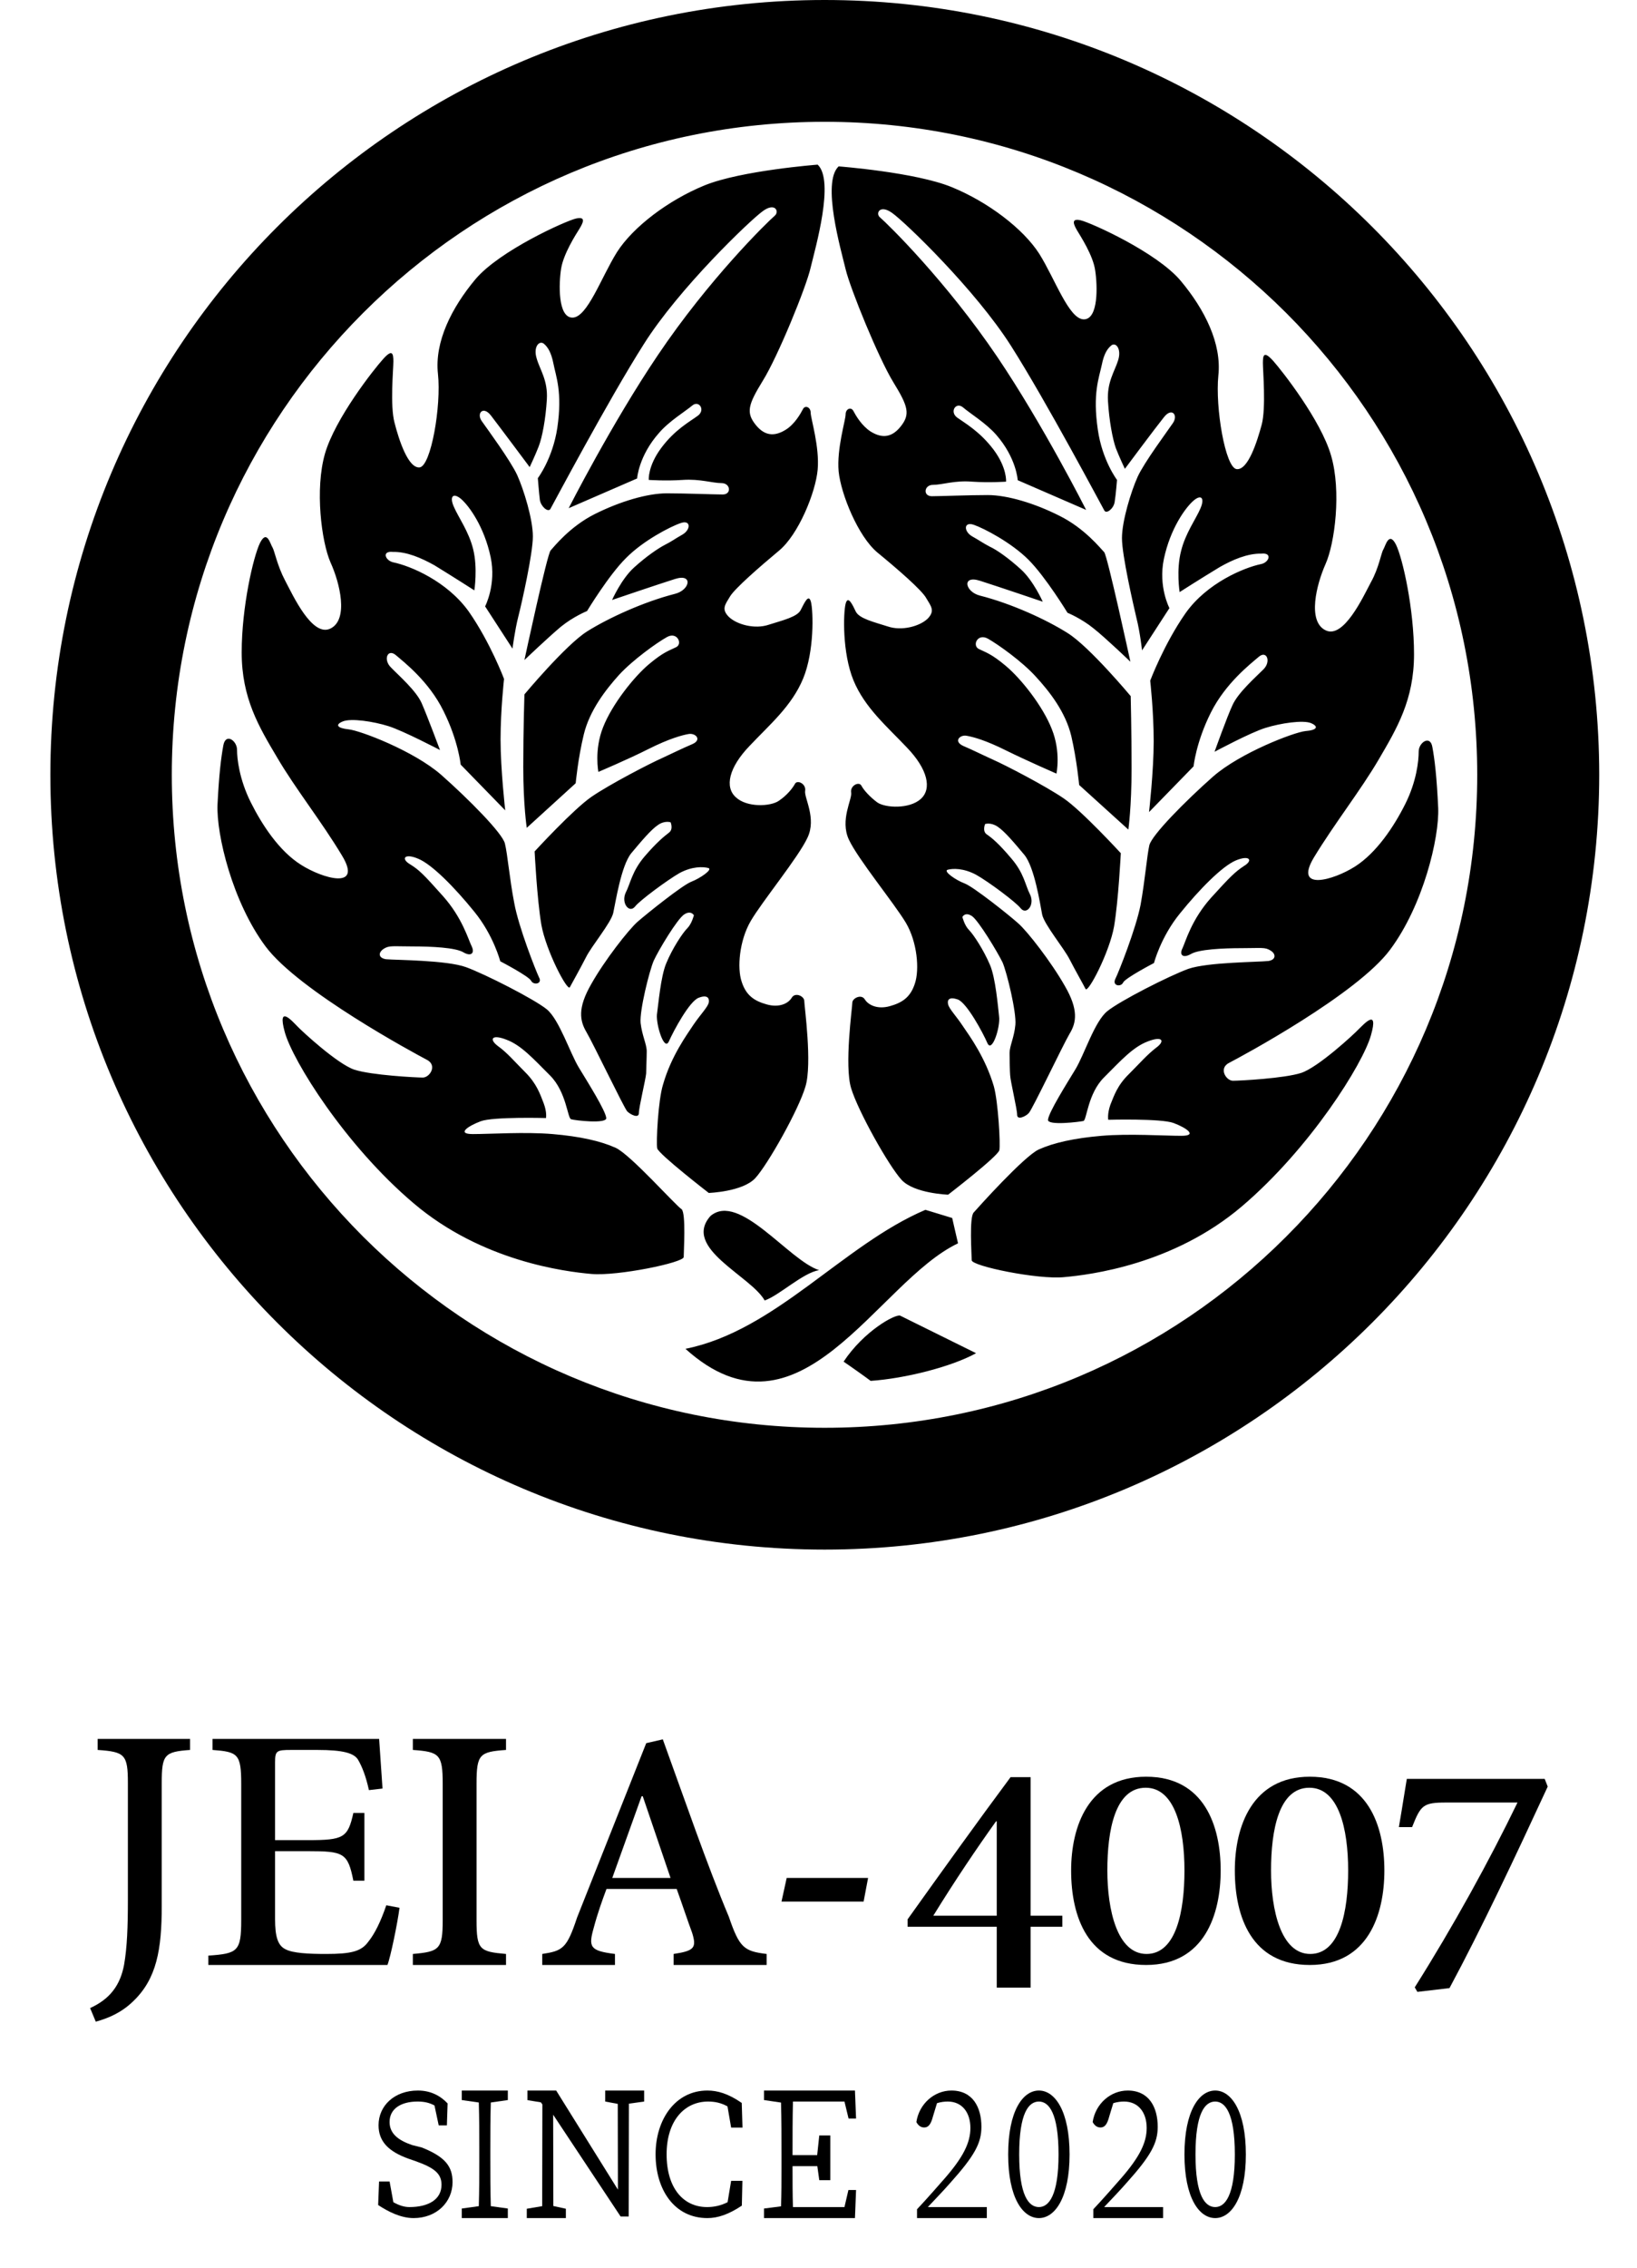 <?xml version="1.0" standalone="no"?>
<!-- Generator: Adobe Fireworks 10, Export SVG Extension by Aaron Beall (http://fireworks.abeall.com) . Version: 0.6.1  -->
<!DOCTYPE svg PUBLIC "-//W3C//DTD SVG 1.1//EN" "http://www.w3.org/Graphics/SVG/1.1/DTD/svg11.dtd">
<svg id="%u914D%u5E03%u7528%u30B5%u30F3%u30D7%u30EB%u753B%u50CF_%u30D5%u30C3%u30BF%u30FC%u30ED%u30B4.fw-%u30DA%u30FC%u30B8%201" viewBox="0 0 130 180" style="background-color:#ffffff00" version="1.1"
	xmlns="http://www.w3.org/2000/svg" xmlns:xlink="http://www.w3.org/1999/xlink" xml:space="preserve"
	x="0px" y="0px" width="130px" height="180px"
>
	<g id="%u30EC%u30A4%u30E4%u30FC%201">
		<g>
			<path d="M 15.094 138.028 L 7.756 138.028 L 7.756 138.903 C 9.916 139.053 10.156 139.262 10.156 141.542 L 10.156 150.752 C 10.156 152.942 10.096 154.562 9.856 155.942 C 9.556 157.562 8.746 158.672 7.156 159.392 L 7.606 160.472 C 8.596 160.202 9.646 159.752 10.544 158.882 C 12.457 157.082 12.844 154.712 12.844 151.292 L 12.844 141.542 C 12.844 139.262 13.054 139.053 15.094 138.903 L 15.094 138.028 L 15.094 138.028 Z" fill="#000000"/>
			<path d="M 30.677 151.232 C 30.227 152.554 29.747 153.512 29.238 154.139 C 28.687 154.899 27.88 155.097 25.892 155.097 C 24.457 155.097 23.279 155.031 22.69 154.734 C 22.065 154.437 21.844 153.743 21.844 152.322 L 21.844 146.938 L 24.457 146.938 C 27.291 146.938 27.622 147.07 28.062 149.283 L 28.938 149.283 L 28.938 143.905 L 28.062 143.905 C 27.622 145.875 27.291 146.062 24.457 146.062 L 21.844 146.062 L 21.844 139.903 C 21.844 138.965 21.954 138.903 23.132 138.903 L 25.193 138.903 C 27.254 138.903 28.113 139.153 28.437 139.684 C 28.762 140.247 29.058 140.998 29.297 142.092 L 30.377 141.967 L 30.108 138.028 L 16.876 138.028 L 16.876 138.903 C 18.886 139.056 19.156 139.209 19.156 141.596 L 19.156 152.389 C 19.156 154.899 18.886 155.065 16.546 155.229 L 16.546 155.972 L 30.767 155.972 C 31.007 155.382 31.577 152.62 31.727 151.431 L 30.677 151.232 L 30.677 151.232 Z" fill="#000000"/>
			<path d="M 40.184 155.972 L 40.184 155.097 C 38.084 154.915 37.844 154.763 37.844 152.419 L 37.844 141.582 C 37.844 139.238 38.084 139.055 40.184 138.903 L 40.184 138.028 L 32.786 138.028 L 32.786 138.903 C 34.886 139.055 35.156 139.238 35.156 141.582 L 35.156 152.419 C 35.156 154.732 34.886 154.915 32.786 155.097 L 32.786 155.972 L 40.184 155.972 L 40.184 155.972 Z" fill="#000000"/>
			<path d="M 60.88 155.972 L 60.88 155.097 C 59.08 154.88 58.72 154.6 57.88 152.145 C 56.14 148.002 54.352 142.79 52.636 138.062 L 51.319 138.365 L 45.827 152.207 C 45.014 154.662 44.688 154.849 43.062 155.097 L 43.062 155.972 L 48.837 155.972 L 48.837 155.097 C 46.829 154.849 46.721 154.538 47.152 153.015 C 47.458 151.865 47.826 150.839 48.163 149.938 L 53.739 149.938 C 54.199 151.212 54.628 152.518 54.965 153.419 C 55.33 154.6 55.15 154.849 53.494 155.097 L 53.494 155.972 L 60.88 155.972 L 60.88 155.972 ZM 53.249 149.062 L 48.623 149.062 L 50.951 142.577 L 51.043 142.577 L 53.249 149.062 L 53.249 149.062 Z" fill="#000000"/>
			<path d="M 68.938 149.062 L 62.474 149.062 L 62.062 150.938 L 68.583 150.938 L 68.938 149.062 L 68.938 149.062 Z" fill="#000000"/>
			<path d="M 84.364 152.938 L 84.364 152.062 L 81.844 152.062 L 81.844 141.062 L 80.253 141.062 C 77.686 144.513 74.806 148.525 72.076 152.348 L 72.076 152.938 L 79.156 152.938 L 79.156 157.767 L 81.844 157.767 L 81.844 152.938 L 84.364 152.938 L 84.364 152.938 ZM 79.156 152.062 L 74.116 152.062 C 75.856 149.239 77.566 146.712 79.096 144.572 L 79.156 144.572 L 79.156 152.062 L 79.156 152.062 Z" fill="#000000"/>
			<path d="M 91.016 141.028 C 86.433 141.028 85.062 144.979 85.062 148.47 C 85.062 152.139 86.379 155.972 91.016 155.972 C 95.648 155.972 96.938 151.961 96.938 148.47 C 96.938 144.949 95.648 141.028 91.016 141.028 L 91.016 141.028 ZM 90.982 141.903 C 93.308 141.903 94.062 145.156 94.062 148.47 C 94.062 151.695 93.411 155.097 91.051 155.097 C 88.724 155.097 87.938 151.606 87.938 148.47 C 87.938 145.275 88.553 141.903 90.982 141.903 L 90.982 141.903 Z" fill="#000000"/>
			<path d="M 104.016 141.028 C 99.433 141.028 98.062 144.979 98.062 148.47 C 98.062 152.139 99.379 155.972 104.016 155.972 C 108.648 155.972 109.938 151.961 109.938 148.47 C 109.938 144.949 108.648 141.028 104.016 141.028 L 104.016 141.028 ZM 103.982 141.903 C 106.308 141.903 107.062 145.156 107.062 148.47 C 107.062 151.695 106.411 155.097 104.051 155.097 C 101.724 155.097 100.938 151.606 100.938 148.47 C 100.938 145.275 101.553 141.903 103.982 141.903 L 103.982 141.903 Z" fill="#000000"/>
			<path d="M 122.67 141.202 L 111.72 141.202 C 111.57 142.053 111.42 143.107 111.09 145.027 L 112.14 145.027 C 112.83 143.287 113.01 143.077 114.84 143.077 L 120.51 143.077 C 118.29 147.667 115.38 152.947 112.35 157.747 L 112.56 158.107 L 115.11 157.807 C 117.66 153.062 120.33 147.392 122.91 141.812 L 122.67 141.202 L 122.67 141.202 Z" fill="#000000"/>
		</g>
		<g>
			<path d="M 32.72 170.263 C 31.597 169.877 30.938 169.341 30.938 168.431 C 30.938 167.359 31.878 166.812 33.156 166.812 C 33.675 166.812 34.082 166.897 34.503 167.122 L 34.84 168.705 L 35.489 168.705 L 35.546 166.96 C 34.98 166.365 34.222 165.938 33.184 165.938 C 31.331 165.938 30.062 167.134 30.062 168.692 C 30.062 170.001 30.88 170.787 32.44 171.348 L 33.015 171.547 C 34.475 172.071 35.062 172.52 35.062 173.417 C 35.062 174.577 34.04 175.188 32.51 175.188 C 32.142 175.188 31.715 175.075 31.238 174.801 L 30.938 173.155 L 30.103 173.155 L 30.03 175.025 C 30.807 175.538 31.816 176.062 32.844 176.062 C 34.675 176.062 35.938 174.789 35.938 173.205 C 35.938 171.946 35.339 171.198 33.509 170.463 L 32.72 170.263 L 32.72 170.263 Z" fill="#000000"/>
			<path d="M 40.329 166.694 L 40.329 165.938 L 36.671 165.938 L 36.671 166.694 L 38.023 166.887 C 38.062 168.129 38.062 169.397 38.062 170.652 L 38.062 171.364 C 38.062 172.632 38.062 173.887 38.023 175.116 L 36.671 175.303 L 36.671 176.062 L 40.329 176.062 L 40.329 175.303 L 38.977 175.116 C 38.938 173.874 38.938 172.606 38.938 171.364 L 38.938 170.652 C 38.938 169.371 38.938 168.116 38.977 166.887 L 40.329 166.694 L 40.329 166.694 Z" fill="#000000"/>
			<path d="M 51.153 165.938 L 48.062 165.938 L 48.062 166.812 L 49.059 166.997 L 49.072 173.806 L 44.168 165.938 L 41.886 165.938 L 41.886 166.7 L 42.952 166.874 L 43.072 167.042 L 43.056 175.116 L 41.834 175.321 L 41.834 176.062 L 44.938 176.062 L 44.938 175.321 L 43.943 175.103 L 43.928 167.857 L 49.286 175.938 L 49.928 175.938 L 49.944 166.98 L 51.153 166.812 L 51.153 165.938 L 51.153 165.938 Z" fill="#000000"/>
			<path d="M 58.062 173.106 L 57.78 174.801 C 57.248 175.075 56.693 175.188 56.15 175.188 C 54.272 175.188 52.938 173.691 52.938 170.999 C 52.938 168.331 54.355 166.812 56.233 166.812 C 56.793 166.812 57.276 166.922 57.772 167.196 L 58.062 168.88 L 58.964 168.88 L 58.904 166.922 C 57.82 166.171 56.962 165.938 56.176 165.938 C 53.626 165.938 52.062 168.244 52.062 170.999 C 52.062 173.791 53.542 176.062 56.176 176.062 C 57.012 176.062 57.862 175.771 58.912 175.075 L 58.957 173.106 L 58.062 173.106 L 58.062 173.106 Z" fill="#000000"/>
			<path d="M 67.376 173.834 L 67.062 175.188 L 62.971 175.188 C 62.938 174.157 62.938 173.117 62.938 171.938 L 64.906 171.938 L 65.062 173.053 L 65.938 173.053 L 65.938 169.502 L 65.062 169.502 L 64.895 171.062 L 62.938 171.062 C 62.938 169.589 62.938 168.173 62.971 166.812 L 67.062 166.812 L 67.388 168.16 L 67.983 168.16 L 67.895 165.938 L 60.671 165.938 L 60.671 166.694 L 62.023 166.892 C 62.062 168.263 62.062 169.663 62.062 171.048 L 62.062 172.085 C 62.062 173.114 62.062 174.132 62.023 175.13 L 60.671 175.303 L 60.671 176.062 L 67.895 176.062 L 67.983 173.834 L 67.376 173.834 L 67.376 173.834 Z" fill="#000000"/>
			<path d="M 73.682 175.188 C 74.397 174.438 75.06 173.73 75.424 173.313 C 77.425 171.091 77.938 170.091 77.938 168.814 C 77.938 167.287 77.265 165.938 75.554 165.938 C 74.202 165.938 72.993 166.981 72.772 168.439 C 72.915 168.703 73.11 168.87 73.396 168.87 C 73.734 168.87 73.929 168.606 74.085 168.009 L 74.41 166.94 C 74.722 166.842 75.021 166.812 75.268 166.812 C 76.386 166.812 77.062 167.662 77.062 168.911 C 77.062 170.078 76.49 171.216 75.06 172.869 C 74.436 173.577 73.63 174.507 72.824 175.362 L 72.824 176.062 L 78.367 176.062 L 78.367 175.188 L 73.682 175.188 L 73.682 175.188 Z" fill="#000000"/>
			<path d="M 80.938 171.012 C 80.938 167.71 81.693 166.812 82.505 166.812 C 83.294 166.812 84.062 167.723 84.062 171.012 C 84.062 174.262 83.294 175.188 82.505 175.188 C 81.693 175.188 80.938 174.275 80.938 171.012 L 80.938 171.012 ZM 82.505 165.938 C 81.219 165.938 80.062 167.569 80.062 171.012 C 80.062 174.442 81.219 176.062 82.505 176.062 C 83.779 176.062 84.938 174.442 84.938 171.012 C 84.938 167.569 83.779 165.938 82.505 165.938 L 82.505 165.938 Z" fill="#000000"/>
			<path d="M 87.682 175.188 C 88.397 174.438 89.06 173.73 89.424 173.313 C 91.425 171.091 91.938 170.091 91.938 168.814 C 91.938 167.287 91.265 165.938 89.554 165.938 C 88.202 165.938 86.993 166.981 86.772 168.439 C 86.915 168.703 87.11 168.87 87.396 168.87 C 87.734 168.87 87.929 168.606 88.085 168.009 L 88.41 166.94 C 88.722 166.842 89.021 166.812 89.268 166.812 C 90.386 166.812 91.062 167.662 91.062 168.911 C 91.062 170.078 90.49 171.216 89.06 172.869 C 88.436 173.577 87.63 174.507 86.824 175.362 L 86.824 176.062 L 92.367 176.062 L 92.367 175.188 L 87.682 175.188 L 87.682 175.188 Z" fill="#000000"/>
			<path d="M 94.938 171.012 C 94.938 167.71 95.693 166.812 96.505 166.812 C 97.294 166.812 98.062 167.723 98.062 171.012 C 98.062 174.262 97.294 175.188 96.505 175.188 C 95.693 175.188 94.938 174.275 94.938 171.012 L 94.938 171.012 ZM 96.505 165.938 C 95.219 165.938 94.062 167.569 94.062 171.012 C 94.062 174.442 95.219 176.062 96.505 176.062 C 97.779 176.062 98.938 174.442 98.938 171.012 C 98.938 167.569 97.779 165.938 96.505 165.938 L 96.505 165.938 Z" fill="#000000"/>
		</g>
		<g>
			<path d="M 48.885 91.105 C 47.706 90.573 46.064 90.203 43.89 90.018 C 41.716 89.833 38.918 90.018 37.554 90.018 C 36.213 90.018 37.184 89.371 38.178 89 C 39.15 88.63 43.358 88.746 43.358 88.746 C 43.358 88.746 43.451 88.307 43.173 87.567 C 42.896 86.85 42.618 86.017 41.716 85.115 C 40.815 84.213 40.283 83.565 39.543 83.033 C 38.826 82.501 39.034 82.062 40.213 82.524 C 41.393 82.964 42.341 84.028 43.705 85.392 C 44.977 86.688 45.069 88.746 45.347 88.838 C 45.601 88.931 48.191 89.232 48.145 88.746 C 48.099 88.168 46.688 85.924 45.971 84.745 C 45.255 83.565 44.422 80.951 43.428 80.119 C 42.433 79.309 38.525 77.32 36.999 76.765 C 35.45 76.21 31.472 76.21 30.663 76.141 C 30.038 76.048 30.015 75.609 30.478 75.308 C 30.917 75.031 31.195 75.123 32.744 75.123 C 34.293 75.123 36.166 75.216 36.791 75.586 C 37.415 75.956 37.716 75.655 37.462 75.123 C 37.184 74.568 36.721 72.856 35.172 71.122 C 33.646 69.41 33.276 69.04 32.559 68.601 C 31.819 68.161 32.12 67.699 33.206 68.161 C 34.293 68.601 36.097 70.428 37.669 72.371 C 39.196 74.244 39.727 76.303 39.727 76.303 C 39.727 76.303 41.994 77.482 42.179 77.852 C 42.364 78.222 43.104 78.107 42.803 77.575 C 42.549 77.043 41.185 73.597 40.838 71.677 C 40.468 69.78 40.306 67.791 40.097 66.959 C 39.913 66.149 37.207 63.42 35.033 61.5 C 32.86 59.603 28.605 57.984 27.68 57.892 C 26.778 57.8 26.593 57.522 27.217 57.267 C 27.864 56.99 29.668 57.267 30.848 57.638 C 32.027 58.008 34.941 59.534 34.941 59.534 C 34.941 59.534 33.923 56.805 33.484 55.81 C 33.044 54.816 31.68 53.636 31.056 52.989 C 30.408 52.364 30.778 51.462 31.426 51.994 C 32.073 52.549 34.062 54.076 35.218 56.435 C 36.398 58.794 36.583 60.691 36.583 60.691 L 40.121 64.322 C 40.121 64.322 39.751 61.061 39.751 58.702 C 39.751 56.343 40.028 53.891 40.028 53.891 C 40.028 53.891 38.941 51 37.23 48.548 C 35.496 46.12 32.582 44.917 31.241 44.639 C 30.593 44.5 30.293 43.714 31.195 43.807 C 32.304 43.783 33.461 44.292 34.501 44.87 C 36.12 45.865 37.669 46.86 37.669 46.86 C 37.669 46.86 37.947 45.102 37.577 43.599 C 37.23 42.188 36.398 41.054 36.051 40.245 C 35.681 39.435 35.958 39.065 36.606 39.597 C 37.253 40.152 38.456 41.818 38.964 44.223 C 39.427 46.397 38.525 48.132 38.525 48.132 L 40.699 51.485 C 40.699 51.485 40.884 50.028 41.161 48.941 C 41.439 47.854 42.317 43.946 42.317 42.581 C 42.317 41.216 41.6 38.88 41.069 37.701 C 40.514 36.521 38.71 34.069 38.271 33.445 C 37.808 32.82 38.363 32.173 38.987 32.982 C 39.612 33.792 42.063 37.076 42.063 37.076 C 42.063 37.076 42.503 36.151 42.78 35.434 C 43.057 34.717 43.335 33.26 43.427 31.71 C 43.52 30.184 42.873 29.351 42.618 28.449 C 42.34 27.547 42.803 27.015 43.173 27.27 C 43.52 27.547 43.774 28.01 43.936 28.796 C 44.144 29.883 44.676 31.086 44.26 33.954 C 43.89 36.406 42.711 37.955 42.711 37.955 C 42.711 37.955 42.803 39.135 42.873 39.69 C 42.965 40.222 43.52 40.684 43.705 40.407 C 43.867 40.129 48.307 31.756 51.128 27.316 C 53.926 22.875 59.569 17.486 60.563 16.769 C 61.557 16.029 61.904 16.792 61.534 17.116 C 60.91 17.648 56.285 22.181 52.238 28.195 C 48.584 33.607 45.162 40.337 45.162 40.337 L 50.596 37.978 C 50.596 37.978 50.712 36.197 52.33 34.37 C 53.117 33.445 54.412 32.659 54.967 32.196 C 55.499 31.733 56.053 32.543 55.406 33.006 C 54.782 33.468 53.602 34.093 52.516 35.55 C 51.429 37.007 51.521 38.094 51.521 38.094 C 51.521 38.094 52.886 38.187 54.227 38.094 C 55.591 38.001 56.586 38.348 57.302 38.348 C 58.019 38.348 58.112 39.25 57.395 39.25 C 56.678 39.25 54.504 39.158 52.955 39.158 C 51.406 39.158 49.232 39.805 47.243 40.8 C 45.254 41.794 43.983 43.414 43.728 43.691 C 43.451 43.969 41.647 52.388 41.647 52.388 C 41.647 52.388 43.543 50.584 44.537 49.751 C 45.532 48.941 46.619 48.502 46.619 48.502 C 46.619 48.502 48.353 45.634 49.718 44.292 C 51.059 42.928 53.232 41.794 54.065 41.517 C 54.874 41.239 54.874 42.049 54.18 42.442 C 53.602 42.766 53.348 42.974 52.793 43.252 C 52.261 43.529 51.336 44.154 50.342 45.056 C 49.347 45.958 48.607 47.623 48.607 47.623 C 48.607 47.623 52.145 46.42 53.602 45.958 C 55.059 45.495 54.805 46.837 53.602 47.137 C 51.151 47.762 48.353 49.034 46.619 50.121 C 44.907 51.208 41.647 55.117 41.647 55.117 C 41.647 55.117 41.554 57.916 41.554 60.876 C 41.554 63.906 41.832 65.71 41.832 65.71 L 45.717 62.171 C 45.717 62.171 45.902 60.182 46.364 58.285 C 46.827 56.389 48.099 54.747 49.163 53.567 C 50.249 52.388 52.145 51.023 52.978 50.56 C 53.787 50.121 54.227 51.115 53.695 51.37 C 53.14 51.648 52.7 51.74 51.521 52.735 C 50.342 53.729 48.607 55.903 47.891 57.73 C 47.174 59.534 47.52 61.269 47.52 61.269 C 47.52 61.269 49.879 60.275 51.521 59.442 C 53.14 58.632 54.157 58.355 54.689 58.262 C 55.244 58.17 55.776 58.725 54.967 59.072 C 54.157 59.419 53.602 59.696 52.608 60.159 C 51.614 60.598 48.446 62.24 46.989 63.235 C 45.532 64.23 42.456 67.583 42.456 67.583 C 42.456 67.583 42.641 71.307 42.988 73.388 C 43.358 75.47 45.069 78.731 45.254 78.361 C 45.439 78.014 46.064 76.904 46.526 76.002 C 46.966 75.1 48.515 73.273 48.7 72.463 C 48.885 71.631 49.324 68.717 50.133 67.722 C 50.966 66.728 51.706 65.849 52.261 65.478 C 52.793 65.109 53.255 65.27 53.255 65.27 C 53.255 65.27 53.487 65.802 53.14 66.08 C 52.724 66.404 52.169 66.843 51.174 68 C 50.18 69.179 50.064 70.128 49.694 70.845 C 49.301 71.677 49.971 72.533 50.434 71.955 C 50.781 71.492 53.001 69.85 53.972 69.295 C 54.967 68.763 55.822 68.786 56.262 68.902 C 56.609 69.017 55.614 69.711 54.897 69.989 C 54.18 70.266 51.359 72.533 50.642 73.157 C 49.926 73.782 48.006 76.234 46.943 78.13 C 45.856 80.027 46.041 81.021 46.572 81.923 C 47.104 82.825 49.555 87.937 49.81 88.215 C 50.087 88.492 50.735 88.793 50.735 88.353 C 50.735 87.891 51.267 85.716 51.313 85.208 C 51.313 84.907 51.359 83.982 51.359 83.45 C 51.359 82.895 50.989 82.201 50.873 81.206 C 50.781 80.212 51.567 77.066 51.914 76.257 C 52.284 75.447 53.787 72.926 54.342 72.579 C 54.874 72.232 55.105 72.648 55.105 72.648 C 55.105 72.648 54.943 73.319 54.574 73.689 C 54.203 74.06 53.394 75.285 52.908 76.465 C 52.469 77.506 52.284 79.726 52.168 80.536 C 52.099 81.345 52.747 83.473 53.117 82.663 C 53.487 81.831 54.758 79.448 55.498 79.194 C 56.169 78.94 56.354 79.217 56.285 79.588 C 56.192 79.957 55.637 80.513 55.082 81.322 C 54.55 82.132 53.301 83.82 52.654 86.087 C 52.261 87.336 52.099 90.689 52.191 91.152 C 52.307 91.614 56.285 94.691 56.285 94.691 C 56.285 94.691 58.99 94.598 59.984 93.511 C 60.979 92.424 63.43 88.076 63.962 86.249 C 64.517 84.445 63.87 79.819 63.87 79.448 C 63.87 79.079 63.153 78.731 62.875 79.194 C 62.597 79.657 61.881 80.004 60.886 79.726 C 59.892 79.448 59.245 79.009 58.898 77.922 C 58.528 76.835 58.713 74.661 59.615 73.111 C 60.517 71.562 63.407 68.046 64.124 66.496 C 64.864 64.947 63.846 63.328 63.939 62.773 C 64.031 62.218 63.315 61.871 63.13 62.218 C 62.944 62.565 62.505 63.12 61.858 63.559 C 61.211 64.022 59.314 64.114 58.435 63.282 C 57.533 62.472 57.88 60.922 59.522 59.211 C 61.141 57.499 62.875 56.042 63.777 53.868 C 64.679 51.694 64.586 48.525 64.402 47.785 C 64.217 47.068 63.87 47.878 63.592 48.41 C 63.337 48.965 62.135 49.242 61.048 49.589 C 59.962 49.959 58.528 49.589 57.88 48.965 C 57.256 48.34 57.603 47.97 57.973 47.346 C 58.343 46.721 60.331 44.987 61.858 43.714 C 63.407 42.442 64.771 39.089 64.933 37.285 C 65.095 35.457 64.378 33.214 64.378 32.751 C 64.378 32.312 63.916 32.127 63.754 32.497 C 63.569 32.844 63.106 33.676 62.389 34.116 C 61.673 34.555 60.84 34.74 60.031 33.746 C 59.222 32.751 59.407 32.127 60.586 30.207 C 61.765 28.311 64.031 22.783 64.378 21.233 C 64.749 19.683 66.297 14.341 64.933 13.069 C 64.933 13.069 58.875 13.531 55.961 14.711 C 53.07 15.89 50.272 18.018 49 20.007 C 47.752 21.996 46.642 25.211 45.462 25.211 C 44.283 25.211 44.375 22.482 44.56 21.326 C 44.745 20.146 45.74 18.596 46.017 18.157 C 46.295 17.694 46.572 17.162 45.74 17.347 C 44.931 17.532 39.681 19.892 37.762 22.158 C 35.865 24.425 34.501 27.131 34.779 29.675 C 35.056 32.219 34.224 37.007 33.322 37.099 C 32.42 37.192 31.68 34.925 31.333 33.561 C 30.963 32.196 31.241 29.305 31.241 28.681 C 31.241 28.056 31.148 27.686 30.431 28.495 C 29.691 29.305 26.616 33.214 25.806 36.013 C 24.997 38.834 25.529 42.998 26.246 44.64 C 26.986 46.259 27.703 49.173 26.246 49.89 C 24.789 50.607 23.263 47.253 22.638 46.074 C 22.014 44.894 21.806 43.738 21.644 43.46 C 21.459 43.182 21.205 42.003 20.65 43.09 C 20.118 44.177 19.193 48.178 19.193 51.786 C 19.193 55.418 20.557 57.684 22.014 60.136 C 23.448 62.588 25.552 65.225 27.171 67.931 C 28.813 70.66 25.622 69.735 23.91 68.648 C 22.176 67.561 20.811 65.479 19.91 63.675 C 19.008 61.871 18.823 60.229 18.823 59.511 C 18.823 58.794 17.921 58.147 17.736 59.165 C 17.551 60.159 17.389 61.524 17.273 63.883 C 17.181 66.242 18.453 71.585 21.089 75.124 C 23.725 78.662 32.975 83.635 33.854 84.098 C 34.779 84.537 34.131 85.532 33.576 85.532 C 33.044 85.532 29.506 85.347 28.142 84.907 C 26.778 84.445 23.956 81.831 23.61 81.461 C 23.239 81.091 21.991 79.657 22.615 81.924 C 23.239 84.19 27.402 90.898 32.836 95.501 C 38.271 100.126 44.884 100.936 46.965 101.121 C 49.047 101.306 54.296 100.219 54.296 99.779 C 54.296 99.317 54.481 96.333 54.134 95.986 C 53.672 95.708 50.065 91.637 48.885 91.105 ZM 75.802 97.489 L 75.617 96.679 L 73.49 96.031 C 66.922 98.83 61.581 105.63 54.435 107.064 C 63.523 115.252 69.628 101.745 76.08 98.691 L 75.802 97.489 ZM 56.424 96.517 C 54.157 99.062 59.615 101.259 60.725 103.225 C 61.881 102.832 63.754 101.028 65.049 100.819 C 62.644 100.056 58.713 94.597 56.424 96.517 ZM 66.992 108.082 C 67.477 108.406 68.749 109.308 69.142 109.608 C 71.848 109.424 75.548 108.498 77.514 107.411 L 71.478 104.427 C 71.061 104.312 68.61 105.653 66.992 108.082 ZM 113.75 59.303 C 113.588 58.308 112.663 58.933 112.663 59.65 C 112.663 60.39 112.501 62.009 111.599 63.813 C 110.697 65.617 109.31 67.699 107.599 68.786 C 105.887 69.873 102.719 70.775 104.338 68.069 C 105.98 65.362 108.061 62.726 109.495 60.274 C 110.928 57.822 112.293 55.556 112.293 51.925 C 112.293 48.317 111.391 44.315 110.859 43.228 C 110.304 42.141 110.026 43.321 109.865 43.598 C 109.68 43.876 109.518 45.055 108.871 46.212 C 108.246 47.391 106.697 50.745 105.263 50.028 C 103.806 49.311 104.546 46.397 105.263 44.778 C 106.003 43.136 106.535 38.972 105.702 36.151 C 104.893 33.352 101.817 29.443 101.1 28.634 C 100.36 27.824 100.291 28.194 100.291 28.819 C 100.291 29.443 100.546 32.357 100.199 33.699 C 99.829 35.063 99.112 37.33 98.21 37.237 C 97.308 37.145 96.499 32.357 96.753 29.813 C 97.031 27.269 95.666 24.563 93.77 22.296 C 91.874 20.03 86.625 17.671 85.815 17.485 C 85.006 17.301 85.283 17.855 85.538 18.295 C 85.815 18.758 86.809 20.284 86.972 21.464 C 87.156 22.643 87.249 25.349 86.07 25.349 C 84.89 25.349 83.78 22.134 82.532 20.145 C 81.26 18.156 78.461 16.028 75.571 14.849 C 72.681 13.669 66.599 13.207 66.599 13.207 C 65.234 14.479 66.784 19.821 67.154 21.371 C 67.524 22.921 69.767 28.426 70.946 30.345 C 72.126 32.265 72.31 32.889 71.501 33.884 C 70.692 34.879 69.859 34.694 69.142 34.254 C 68.426 33.791 67.963 32.982 67.778 32.635 C 67.593 32.265 67.154 32.45 67.154 32.889 C 67.154 33.352 66.437 35.619 66.599 37.423 C 66.784 39.227 68.148 42.581 69.674 43.852 C 71.224 45.124 73.212 46.836 73.559 47.484 C 73.929 48.108 74.276 48.478 73.674 49.103 C 73.027 49.727 71.594 50.097 70.507 49.727 C 69.42 49.38 68.241 49.103 67.963 48.548 C 67.708 48.016 67.339 47.206 67.154 47.923 C 66.968 48.64 66.876 51.809 67.778 54.006 C 68.68 56.18 70.414 57.638 72.033 59.349 C 73.674 61.06 74.021 62.61 73.12 63.42 C 72.218 64.229 70.322 64.137 69.674 63.697 C 69.05 63.234 68.587 62.703 68.402 62.356 C 68.217 62.009 67.501 62.356 67.593 62.911 C 67.686 63.443 66.691 65.085 67.408 66.635 C 68.125 68.184 71.015 71.7 71.94 73.249 C 72.842 74.776 73.027 76.95 72.657 78.06 C 72.31 79.147 71.663 79.587 70.668 79.864 C 69.674 80.142 68.957 79.772 68.68 79.332 C 68.402 78.87 67.686 79.24 67.686 79.587 C 67.686 79.957 67.038 84.583 67.593 86.386 C 68.148 88.214 70.576 92.539 71.594 93.649 C 72.588 94.736 75.294 94.829 75.294 94.829 C 75.294 94.829 79.294 91.753 79.363 91.29 C 79.456 90.828 79.271 87.474 78.924 86.225 C 78.254 83.958 77.028 82.27 76.473 81.46 C 75.941 80.651 75.386 80.096 75.294 79.726 C 75.201 79.356 75.386 79.101 76.056 79.332 C 76.774 79.587 78.068 81.992 78.415 82.802 C 78.785 83.611 79.456 81.507 79.34 80.674 C 79.248 79.864 79.063 77.644 78.623 76.603 C 78.115 75.4 77.305 74.175 76.959 73.827 C 76.588 73.457 76.427 72.787 76.427 72.787 C 76.427 72.787 76.635 72.347 77.19 72.717 C 77.721 73.087 79.225 75.585 79.618 76.395 C 79.965 77.204 80.728 80.35 80.635 81.344 C 80.543 82.339 80.173 83.033 80.173 83.588 C 80.173 84.143 80.196 85.068 80.219 85.346 C 80.242 85.832 80.774 88.029 80.774 88.491 C 80.774 88.931 81.445 88.63 81.699 88.353 C 81.976 88.075 84.405 82.963 84.936 82.061 C 85.492 81.159 85.654 80.142 84.567 78.268 C 83.48 76.349 81.583 73.92 80.867 73.296 C 80.15 72.648 77.328 70.404 76.612 70.127 C 75.872 69.849 74.9 69.156 75.248 69.04 C 75.663 68.924 76.519 68.901 77.514 69.433 C 78.508 69.988 80.705 71.63 81.052 72.093 C 81.514 72.671 82.207 71.815 81.792 70.983 C 81.421 70.266 81.329 69.317 80.312 68.138 C 79.317 66.958 78.785 66.519 78.346 66.218 C 77.999 65.964 78.23 65.409 78.23 65.409 C 78.23 65.409 78.67 65.247 79.225 65.617 C 79.78 65.987 80.52 66.865 81.352 67.86 C 82.161 68.855 82.601 71.769 82.763 72.602 C 82.948 73.411 84.474 75.238 84.936 76.14 C 85.399 77.042 86.023 78.129 86.208 78.5 C 86.394 78.87 88.105 75.608 88.474 73.527 C 88.821 71.445 89.007 67.722 89.007 67.722 C 89.007 67.722 85.931 64.368 84.474 63.373 C 83.017 62.379 79.849 60.736 78.855 60.297 C 77.837 59.834 77.305 59.557 76.496 59.21 C 75.686 58.84 76.241 58.308 76.75 58.4 C 77.305 58.493 78.3 58.77 79.918 59.58 C 81.56 60.389 83.896 61.407 83.896 61.407 C 83.896 61.407 84.266 59.696 83.526 57.868 C 82.809 56.041 81.098 53.89 79.895 52.873 C 78.716 51.878 78.276 51.786 77.721 51.508 C 77.19 51.23 77.629 50.236 78.461 50.699 C 79.271 51.161 81.167 52.502 82.254 53.705 C 83.341 54.885 84.613 56.504 85.075 58.423 C 85.514 60.32 85.7 62.309 85.7 62.309 L 89.607 65.848 C 89.607 65.848 89.862 64.044 89.862 61.014 C 89.862 58.053 89.793 55.255 89.793 55.255 C 89.793 55.255 86.532 51.346 84.798 50.259 C 83.086 49.172 80.288 47.9 77.814 47.275 C 76.635 46.974 76.357 45.633 77.814 46.096 C 79.271 46.559 82.809 47.761 82.809 47.761 C 82.809 47.761 82.069 46.096 81.074 45.194 C 80.08 44.292 79.155 43.644 78.6 43.39 C 78.068 43.112 77.791 42.904 77.213 42.58 C 76.519 42.187 76.519 41.378 77.328 41.655 C 78.138 41.933 80.312 43.066 81.676 44.431 C 83.04 45.795 84.774 48.64 84.774 48.64 C 84.774 48.64 85.861 49.08 86.856 49.889 C 87.873 50.699 89.769 52.526 89.769 52.526 C 89.769 52.526 87.943 44.107 87.688 43.829 C 87.411 43.552 86.139 41.933 84.127 40.938 C 82.161 39.944 79.988 39.296 78.439 39.296 C 76.889 39.296 74.715 39.388 73.999 39.388 C 73.281 39.388 73.374 38.486 74.091 38.486 C 74.831 38.486 75.826 38.116 77.19 38.232 C 78.554 38.325 79.895 38.232 79.895 38.232 C 79.895 38.232 79.988 37.145 78.901 35.688 C 77.814 34.254 76.658 33.606 76.01 33.144 C 75.386 32.681 75.918 31.872 76.472 32.334 C 77.005 32.797 78.299 33.583 79.109 34.508 C 80.728 36.358 80.82 38.116 80.82 38.116 L 86.254 40.475 C 86.254 40.475 82.855 33.745 79.201 28.333 C 75.132 22.319 70.53 17.809 69.882 17.254 C 69.512 16.953 69.859 16.19 70.853 16.907 C 71.871 17.624 77.467 23.013 80.288 27.454 C 83.11 31.895 87.549 40.267 87.712 40.545 C 87.896 40.799 88.451 40.36 88.521 39.828 C 88.613 39.273 88.706 38.093 88.706 38.093 C 88.706 38.093 87.527 36.544 87.18 34.092 C 86.763 31.224 87.272 30.021 87.503 28.934 C 87.665 28.124 87.919 27.685 88.267 27.408 C 88.613 27.153 89.076 27.685 88.798 28.587 C 88.521 29.489 87.896 30.322 87.989 31.848 C 88.081 33.398 88.359 34.855 88.613 35.572 C 88.891 36.289 89.33 37.214 89.33 37.214 C 89.33 37.214 91.758 33.953 92.429 33.12 C 93.053 32.311 93.585 32.935 93.145 33.583 C 92.706 34.23 90.879 36.682 90.347 37.839 C 89.816 39.018 89.099 41.354 89.099 42.719 C 89.099 44.084 90.001 47.992 90.255 49.079 C 90.533 50.166 90.694 51.624 90.694 51.624 L 92.868 48.27 C 92.868 48.27 91.966 46.559 92.429 44.361 C 92.938 41.956 94.14 40.29 94.787 39.735 C 95.412 39.203 95.689 39.55 95.319 40.383 C 94.973 41.192 94.14 42.326 93.793 43.737 C 93.4 45.24 93.678 46.998 93.678 46.998 C 93.678 46.998 95.227 46.003 96.869 45.009 C 97.886 44.431 99.065 43.922 100.175 43.945 C 101.078 43.852 100.777 44.662 100.129 44.778 C 98.811 45.055 95.851 46.258 94.14 48.686 C 92.429 51.138 91.342 54.029 91.342 54.029 C 91.342 54.029 91.619 56.481 91.619 58.84 C 91.619 61.199 91.249 64.46 91.249 64.46 L 94.787 60.829 C 94.787 60.829 94.972 58.932 96.152 56.573 C 97.331 54.214 99.32 52.688 99.967 52.132 C 100.592 51.6 100.962 52.502 100.338 53.127 C 99.69 53.775 98.349 54.954 97.886 55.949 C 97.424 56.943 96.452 59.672 96.452 59.672 C 96.452 59.672 99.343 58.123 100.499 57.776 C 101.678 57.406 103.505 57.128 104.13 57.406 C 104.754 57.683 104.569 57.961 103.667 58.03 C 102.766 58.123 98.511 59.742 96.337 61.638 C 94.163 63.558 91.458 66.287 91.272 67.097 C 91.087 67.906 90.926 69.895 90.579 71.815 C 90.209 73.712 88.845 77.158 88.567 77.713 C 88.312 78.268 89.029 78.361 89.192 77.99 C 89.376 77.62 91.642 76.441 91.642 76.441 C 91.642 76.441 92.174 74.382 93.701 72.509 C 95.273 70.566 97.053 68.762 98.14 68.299 C 99.251 67.837 99.528 68.299 98.788 68.739 C 98.094 69.201 97.725 69.548 96.175 71.26 C 94.625 72.995 94.163 74.706 93.909 75.261 C 93.631 75.793 93.932 76.094 94.579 75.724 C 95.204 75.354 97.1 75.261 98.626 75.261 C 100.175 75.261 100.453 75.169 100.892 75.446 C 101.355 75.724 101.332 76.186 100.731 76.279 C 99.921 76.371 95.92 76.371 94.371 76.903 C 92.845 77.458 88.937 79.448 87.943 80.257 C 86.925 81.067 86.116 83.703 85.399 84.883 C 84.682 86.062 83.272 88.306 83.225 88.884 C 83.179 89.37 85.769 89.046 86.046 88.977 C 86.301 88.884 86.393 86.802 87.665 85.531 C 89.029 84.166 89.978 83.102 91.157 82.662 C 92.336 82.2 92.544 82.639 91.805 83.171 C 91.087 83.726 90.556 84.351 89.654 85.253 C 88.729 86.155 88.474 86.964 88.174 87.704 C 87.919 88.445 88.012 88.884 88.012 88.884 C 88.012 88.884 92.198 88.769 93.192 89.138 C 94.186 89.509 95.158 90.156 93.816 90.156 C 92.452 90.156 89.654 89.971 87.48 90.156 C 85.306 90.341 83.665 90.711 82.485 91.243 C 81.305 91.798 77.675 95.846 77.328 96.239 C 76.958 96.609 77.166 99.593 77.166 100.032 C 77.166 100.495 82.416 101.582 84.497 101.374 C 86.578 101.189 93.192 100.379 98.626 95.753 C 104.06 91.128 108.246 84.42 108.871 82.177 C 109.518 79.91 108.246 81.367 107.876 81.714 C 107.529 82.084 104.708 84.698 103.344 85.16 C 102.002 85.6 98.441 85.785 97.909 85.785 C 97.377 85.785 96.73 84.79 97.632 84.351 C 98.534 83.888 107.784 78.916 110.397 75.377 C 113.033 71.838 114.304 66.495 114.212 64.136 C 114.097 61.662 113.935 60.297 113.75 59.303 ZM 65.488 0 C 31.518 0 4 27.547 4 61.5 C 4 95.477 31.542 123 65.488 123 C 99.459 123 126.977 95.454 127 61.5 C 126.977 27.523 99.459 0 65.488 0 ZM 102.141 98.159 C 92.753 107.55 79.826 113.332 65.488 113.332 C 51.151 113.332 38.225 107.527 28.836 98.159 C 19.447 88.769 13.643 75.84 13.643 61.5 C 13.643 47.16 19.447 34.231 28.836 24.84 C 38.225 15.45 51.151 9.668 65.488 9.668 C 79.826 9.668 92.753 15.473 102.141 24.84 C 111.53 34.231 117.311 47.16 117.311 61.5 C 117.311 75.84 111.53 88.769 102.141 98.159 Z" fill="#000000"/>
		</g>
	</g>
</svg>